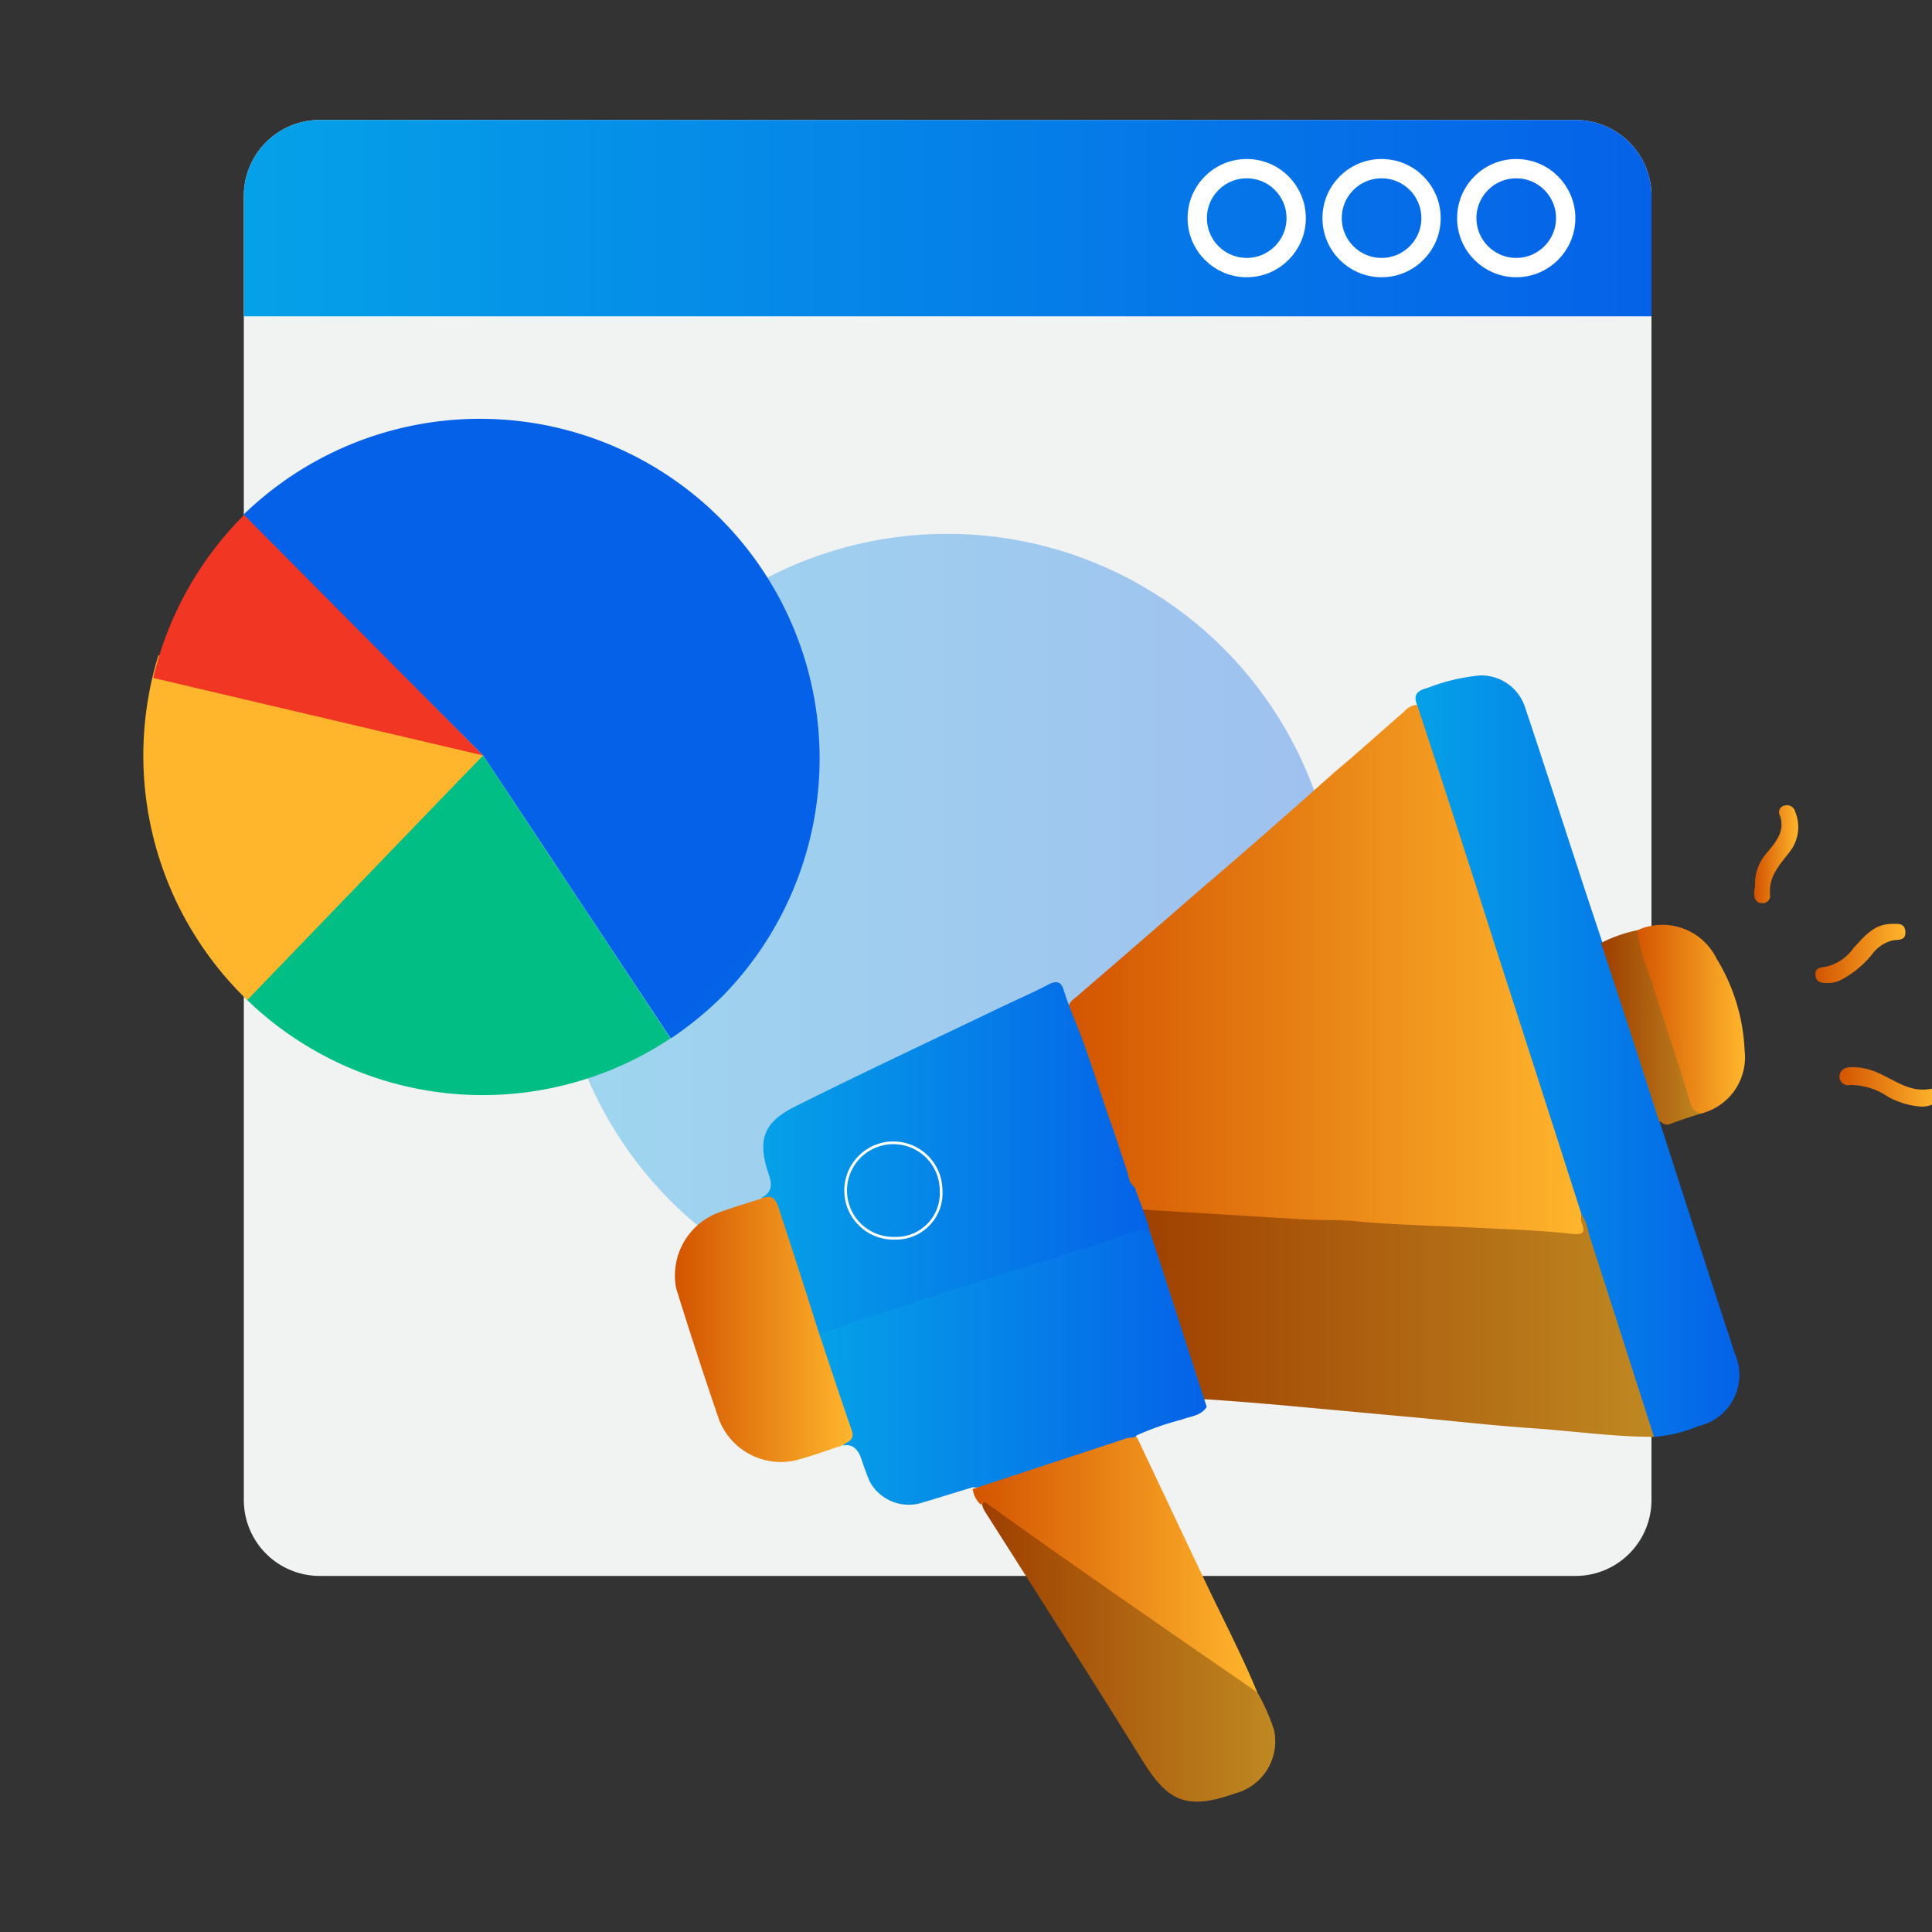 <svg id="Layer_1" data-name="Layer 1" xmlns="http://www.w3.org/2000/svg" xmlns:xlink="http://www.w3.org/1999/xlink" viewBox="0 0 100 100"><rect x="0" y="0" width="100" height="100" fill="#333333" stroke="none"/><defs><style>.cls-1{fill:#f1f2f2;}.cls-1,.cls-2{fill-rule:evenodd;}.cls-2{fill:url(#linear-gradient);}.cls-19,.cls-3{fill:none;stroke:#fff;stroke-miterlimit:10;}.cls-4{opacity:0.35;fill:url(#linear-gradient-2);}.cls-5{fill:url(#linear-gradient-3);}.cls-6{fill:url(#linear-gradient-4);}.cls-7{opacity:0.25;}.cls-8{fill:url(#linear-gradient-5);}.cls-9{fill:url(#linear-gradient-6);}.cls-10{fill:url(#linear-gradient-7);}.cls-11{fill:url(#linear-gradient-8);}.cls-12{fill:url(#linear-gradient-9);}.cls-13{fill:url(#linear-gradient-10);}.cls-14{fill:url(#linear-gradient-11);}.cls-15{fill:url(#linear-gradient-12);}.cls-16{fill:url(#linear-gradient-13);}.cls-17{fill:url(#linear-gradient-14);}.cls-18{fill:url(#linear-gradient-15);}.cls-19{stroke-width:0.14px;}.cls-20{fill:url(#linear-gradient-16);}.cls-21{fill:#00be84;}.cls-22{fill:#ffb62d;}.cls-23{fill:#f13624;}</style><linearGradient id="linear-gradient" x1="12.57" y1="11.29" x2="85.48" y2="11.29" gradientUnits="userSpaceOnUse"><stop offset="0" stop-color="#05a1e8"/><stop offset="1" stop-color="#0562e8"/></linearGradient><linearGradient id="linear-gradient-2" x1="28.79" y1="47.86" x2="69.26" y2="47.86" xlink:href="#linear-gradient"/><linearGradient id="linear-gradient-3" x1="55.24" y1="50.28" x2="82.12" y2="50.28" gradientUnits="userSpaceOnUse"><stop offset="0" stop-color="#d35400"/><stop offset="1" stop-color="#ffb62d"/></linearGradient><linearGradient id="linear-gradient-4" x1="58.44" y1="68.47" x2="85.65" y2="68.47" xlink:href="#linear-gradient-3"/><linearGradient id="linear-gradient-5" x1="73.27" y1="54.65" x2="90.01" y2="54.65" xlink:href="#linear-gradient"/><linearGradient id="linear-gradient-6" x1="39.41" y1="60" x2="59.54" y2="60" xlink:href="#linear-gradient"/><linearGradient id="linear-gradient-7" x1="42.25" y1="70.85" x2="62.46" y2="70.85" xlink:href="#linear-gradient"/><linearGradient id="linear-gradient-8" x1="34.94" y1="68.81" x2="44.13" y2="68.81" xlink:href="#linear-gradient-3"/><linearGradient id="linear-gradient-9" x1="50.78" y1="85.45" x2="66.03" y2="85.45" xlink:href="#linear-gradient-3"/><linearGradient id="linear-gradient-10" x1="50.35" y1="80.99" x2="65.08" y2="80.99" xlink:href="#linear-gradient-3"/><linearGradient id="linear-gradient-11" x1="84.63" y1="52.75" x2="90.3" y2="52.75" xlink:href="#linear-gradient-3"/><linearGradient id="linear-gradient-12" x1="82.96" y1="53.18" x2="88.21" y2="53.18" xlink:href="#linear-gradient-3"/><linearGradient id="linear-gradient-13" x1="95.21" y1="56.25" x2="100.31" y2="56.25" xlink:href="#linear-gradient-3"/><linearGradient id="linear-gradient-14" x1="93.96" y1="49.37" x2="98.62" y2="49.37" xlink:href="#linear-gradient-3"/><linearGradient id="linear-gradient-15" x1="90.84" y1="44.18" x2="93.08" y2="44.18" xlink:href="#linear-gradient-3"/><linearGradient id="linear-gradient-16" x1="68.89" y1="73.04" x2="41.68" y2="45.83" xlink:href="#linear-gradient"/></defs><path id="Fill-172" class="cls-1" d="M85.48,10.14v67.5a3.93,3.93,0,0,1-3.93,3.93h-65a3.93,3.93,0,0,1-3.93-3.93V10.14A3.93,3.93,0,0,1,16.5,6.21H81.55a3.93,3.93,0,0,1,3.93,3.93"/><path id="Fill-173" class="cls-2" d="M85.48,16.37V10.14a3.93,3.93,0,0,0-3.93-3.93h-65a3.93,3.93,0,0,0-3.93,3.93v6.23H85.48"/><circle class="cls-3" cx="78.48" cy="11.29" r="2.56"/><circle class="cls-3" cx="71.51" cy="11.29" r="2.56"/><circle class="cls-3" cx="64.53" cy="11.29" r="2.56"/><circle class="cls-4" cx="49.02" cy="47.86" r="20.23"/><path class="cls-5" d="M57.85,60.76c-.27-1.33-.79-2.59-1.19-3.89s-.85-2.72-1.33-4.07a.88.88,0,0,1,.3-1.13q3.23-2.78,6.43-5.57c2.35-2,4.7-4.07,7-6.12,1.2-1,2.39-2.09,3.6-3.13a1.07,1.07,0,0,1,.65-.37c.3.16.35.47.44.75q2.43,7.49,4.85,15,1.47,4.59,3,9.17A7.34,7.34,0,0,1,82,63c0,.16.06.32.08.47q.07.66-.6.63c-1.38,0-2.76-.14-4.14-.23s-2.48-.12-3.73-.21c-3.72-.28-7.45-.37-11.18-.68-1.26-.1-2.53,0-3.79-.24A2.35,2.35,0,0,1,57.85,60.76Z"/><path class="cls-6" d="M58.54,62.57l9,.55c.94.05,1.88,0,2.83.11,2,.18,4,.21,6.07.32,1.63.08,3.26.13,4.88.31.68.07.74-.07.53-.62a1.39,1.39,0,0,1,0-.41c.36,0,.39.36.46.61,1,3.24,2.07,6.44,3.1,9.66a2.14,2.14,0,0,1,.19,1.27c-2.13,0-4.22-.31-6.34-.45-1.88-.13-3.76-.34-5.64-.52l-7.42-.68c-1.24-.11-2.48-.21-3.72-.29a1.58,1.58,0,0,1-.9-.26c-.32,0-.32-.3-.38-.5C60.4,68.82,59.4,66,58.5,63.2,58.48,63,58.36,62.77,58.54,62.57Z"/><path class="cls-7" d="M58.54,62.57l9,.55c.94.05,1.88,0,2.83.11,2,.18,4,.21,6.07.32,1.63.08,3.26.13,4.88.31.68.07.74-.07.53-.62a1.39,1.39,0,0,1,0-.41c.36,0,.39.36.46.61,1,3.24,2.07,6.44,3.1,9.66a2.14,2.14,0,0,1,.19,1.27c-2.13,0-4.22-.31-6.34-.45-1.88-.13-3.76-.34-5.64-.52l-7.42-.68c-1.24-.11-2.48-.21-3.72-.29a1.58,1.58,0,0,1-.9-.26c-.32,0-.32-.3-.38-.5C60.4,68.82,59.4,66,58.5,63.2,58.48,63,58.36,62.77,58.54,62.57Z"/><path class="cls-8" d="M85.61,74.37q-1.68-5.25-3.37-10.51a2.52,2.52,0,0,0-.38-1q-2.2-6.88-4.43-13.77-2-6.3-4.07-12.58c-.24-.54,0-.77.52-.9a10,10,0,0,1,2.74-.65,2.39,2.39,0,0,1,2.32,1.66c.94,2.8,1.84,5.61,2.76,8.41.41,1.27.84,2.54,1.26,3.81.43.38.45.95.62,1.44q1.2,3.57,2.32,7.17a.67.67,0,0,1,0,.6c1.29,4,2.58,8,3.89,12a2.71,2.71,0,0,1-1.87,3.76A7.19,7.19,0,0,1,85.61,74.37Z"/><path class="cls-9" d="M59.41,63.31l.13.55c-2.45.51-4.76,1.44-7.14,2.18-3.11,1-6.19,2-9.29,3a.72.72,0,0,1-.84-.13c-.63-1.43-1-3-1.49-4.43A11.05,11.05,0,0,1,40.3,63a1.09,1.09,0,0,0-.89-1c.53-.28.58-.64.38-1.22-.62-1.81-.25-2.7,1.37-3.51,3.5-1.75,7.05-3.41,10.57-5.1.85-.41,1.72-.78,2.55-1.22.45-.23.66-.1.78.3.28.91.67,1.76,1,2.65.54,1.48,1,3,1.53,4.48.25.71.47,1.44.72,2.15.11.32.11.7.42.92Z"/><path class="cls-10" d="M42.34,68.85a.65.65,0,0,0,.65,0c2.17-.73,4.35-1.46,6.54-2.16s4.37-1.37,6.55-2.06c.87-.28,1.74-.57,2.6-.87a1,1,0,0,1,.86.06c1,3,1.94,6,2.92,9-.31.48-.85.48-1.3.66a14.83,14.83,0,0,0-2.32.81c-.19.28-.52.27-.79.36-2.28.74-4.54,1.51-6.83,2.21a1.73,1.73,0,0,1-.87.12c-.93.28-1.84.57-2.77.84A2.3,2.3,0,0,1,45,76.65c-.16-.39-.3-.78-.43-1.17s-.4-.77-.94-.66a1.5,1.5,0,0,0,.09-1.4c-.44-1.33-.91-2.65-1.3-4C42.31,69.23,42.16,69.05,42.34,68.85Z"/><path class="cls-11" d="M42.34,68.85c.58,1.72,1.14,3.45,1.74,5.17.19.53-.22.61-.5.8-.79.26-1.57.55-2.37.76a3.43,3.43,0,0,1-4-2.12Q36.06,70.1,35,66.69a3.48,3.48,0,0,1,2.2-3.93c.72-.26,1.45-.48,2.17-.71.52-.23.77-.07.94.49C41,64.65,41.68,66.74,42.34,68.85Z"/><path class="cls-12" d="M65.08,87.6a10.51,10.51,0,0,1,.86,1.94,2.78,2.78,0,0,1-2,3.28c-2.61.93-3.53.35-4.82-1.72-2.68-4.32-5.43-8.6-8.16-12.9a1.79,1.79,0,0,1-.13-.32c.15-.44.39-.15.55,0,1.51,1.06,3,2.1,4.55,3.15,2.75,1.93,5.53,3.83,8.29,5.77A2.88,2.88,0,0,1,65.08,87.6Z"/><path class="cls-7" d="M65.08,87.6a10.51,10.51,0,0,1,.86,1.94,2.78,2.78,0,0,1-2,3.28c-2.61.93-3.53.35-4.82-1.72-2.68-4.32-5.43-8.6-8.16-12.9a1.79,1.79,0,0,1-.13-.32c.15-.44.39-.15.55,0,1.51,1.06,3,2.1,4.55,3.15,2.75,1.93,5.53,3.83,8.29,5.77A2.88,2.88,0,0,1,65.08,87.6Z"/><path class="cls-13" d="M65.08,87.6c-3.36-2.32-6.73-4.64-10.08-7-1.28-.89-2.55-1.81-3.82-2.71-.14-.1-.25-.22-.4,0a1.27,1.27,0,0,1-.43-.82l7.95-2.62a4.68,4.68,0,0,1,.54-.07c1.28,2.69,2.54,5.38,3.82,8.06C63.48,84.14,64.35,85.84,65.08,87.6Z"/><path class="cls-14" d="M84.75,48.15a3.12,3.12,0,0,1,4.09,1.45,9.91,9.91,0,0,1,1.46,4.77,3,3,0,0,1-2.09,3.22c-.6.22-.77-.2-.91-.63-.73-2.19-1.42-4.38-2.13-6.57-.15-.46-.34-.9-.45-1.38A1,1,0,0,1,84.75,48.15Z"/><path class="cls-15" d="M84.75,48.15a10.46,10.46,0,0,0,.72,2.57c.65,2.11,1.37,4.2,2,6.3.11.37.26.63.7.57-.58.19-1.17.37-1.74.59-.26.1-.39-.08-.56-.16q-1.47-4.6-3-9.21A7.28,7.28,0,0,1,84.75,48.15Z"/><path class="cls-7" d="M84.75,48.15a10.46,10.46,0,0,0,.72,2.57c.65,2.11,1.37,4.2,2,6.3.11.37.26.63.7.57-.58.19-1.17.37-1.74.59-.26.1-.39-.08-.56-.16q-1.47-4.6-3-9.21A7.28,7.28,0,0,1,84.75,48.15Z"/><path class="cls-16" d="M99.34,57.27a4.14,4.14,0,0,1-1.63-.51,3.45,3.45,0,0,0-1.95-.6.45.45,0,0,1-.55-.4c0-.33.21-.49.52-.52a3.19,3.19,0,0,1,1.54.32c.85.38,1.62,1,2.65.8.2,0,.35.1.38.32a.39.39,0,0,1-.22.46A1.34,1.34,0,0,1,99.34,57.27Z"/><path class="cls-17" d="M94.64,50.88c-.33,0-.62,0-.67-.38s.23-.43.53-.46a2.42,2.42,0,0,0,1.46-1c.54-.56,1-1.19,1.92-1.22.33,0,.71-.07.74.4s-.33.41-.63.45a1.85,1.85,0,0,0-1,.61,5.13,5.13,0,0,1-1.61,1.39A1.49,1.49,0,0,1,94.64,50.88Z"/><path class="cls-18" d="M90.84,45.81a2.37,2.37,0,0,1,.59-1.64c.49-.59,1-1.16.68-2a.35.35,0,0,1,.28-.48.44.44,0,0,1,.53.33,2.08,2.08,0,0,1-.3,2.09c-.51.66-1.09,1.26-1,2.2a.38.38,0,0,1-.44.43c-.29,0-.37-.23-.38-.48S90.84,46,90.84,45.81Z"/><path class="cls-19" d="M48.71,61.59a2.33,2.33,0,0,1-2.38,2.5,2.47,2.47,0,1,1,2.38-2.5Z"/><path class="cls-20" d="M25,39.1l9.72,14.65a18,18,0,0,0,2.71-2.22A17.58,17.58,0,0,0,12.56,26.68Z"/><path class="cls-21" d="M25,39.1,12.64,51.61A17.56,17.56,0,0,0,34.7,53.75Z"/><path class="cls-22" d="M25,39.1,8.2,33.92a17.59,17.59,0,0,0,4.36,17.61l.24.23Z"/><path class="cls-23" d="M25,39.1,12.61,26.63l0,.05a17.58,17.58,0,0,0-4.68,8.41Z"/></svg>